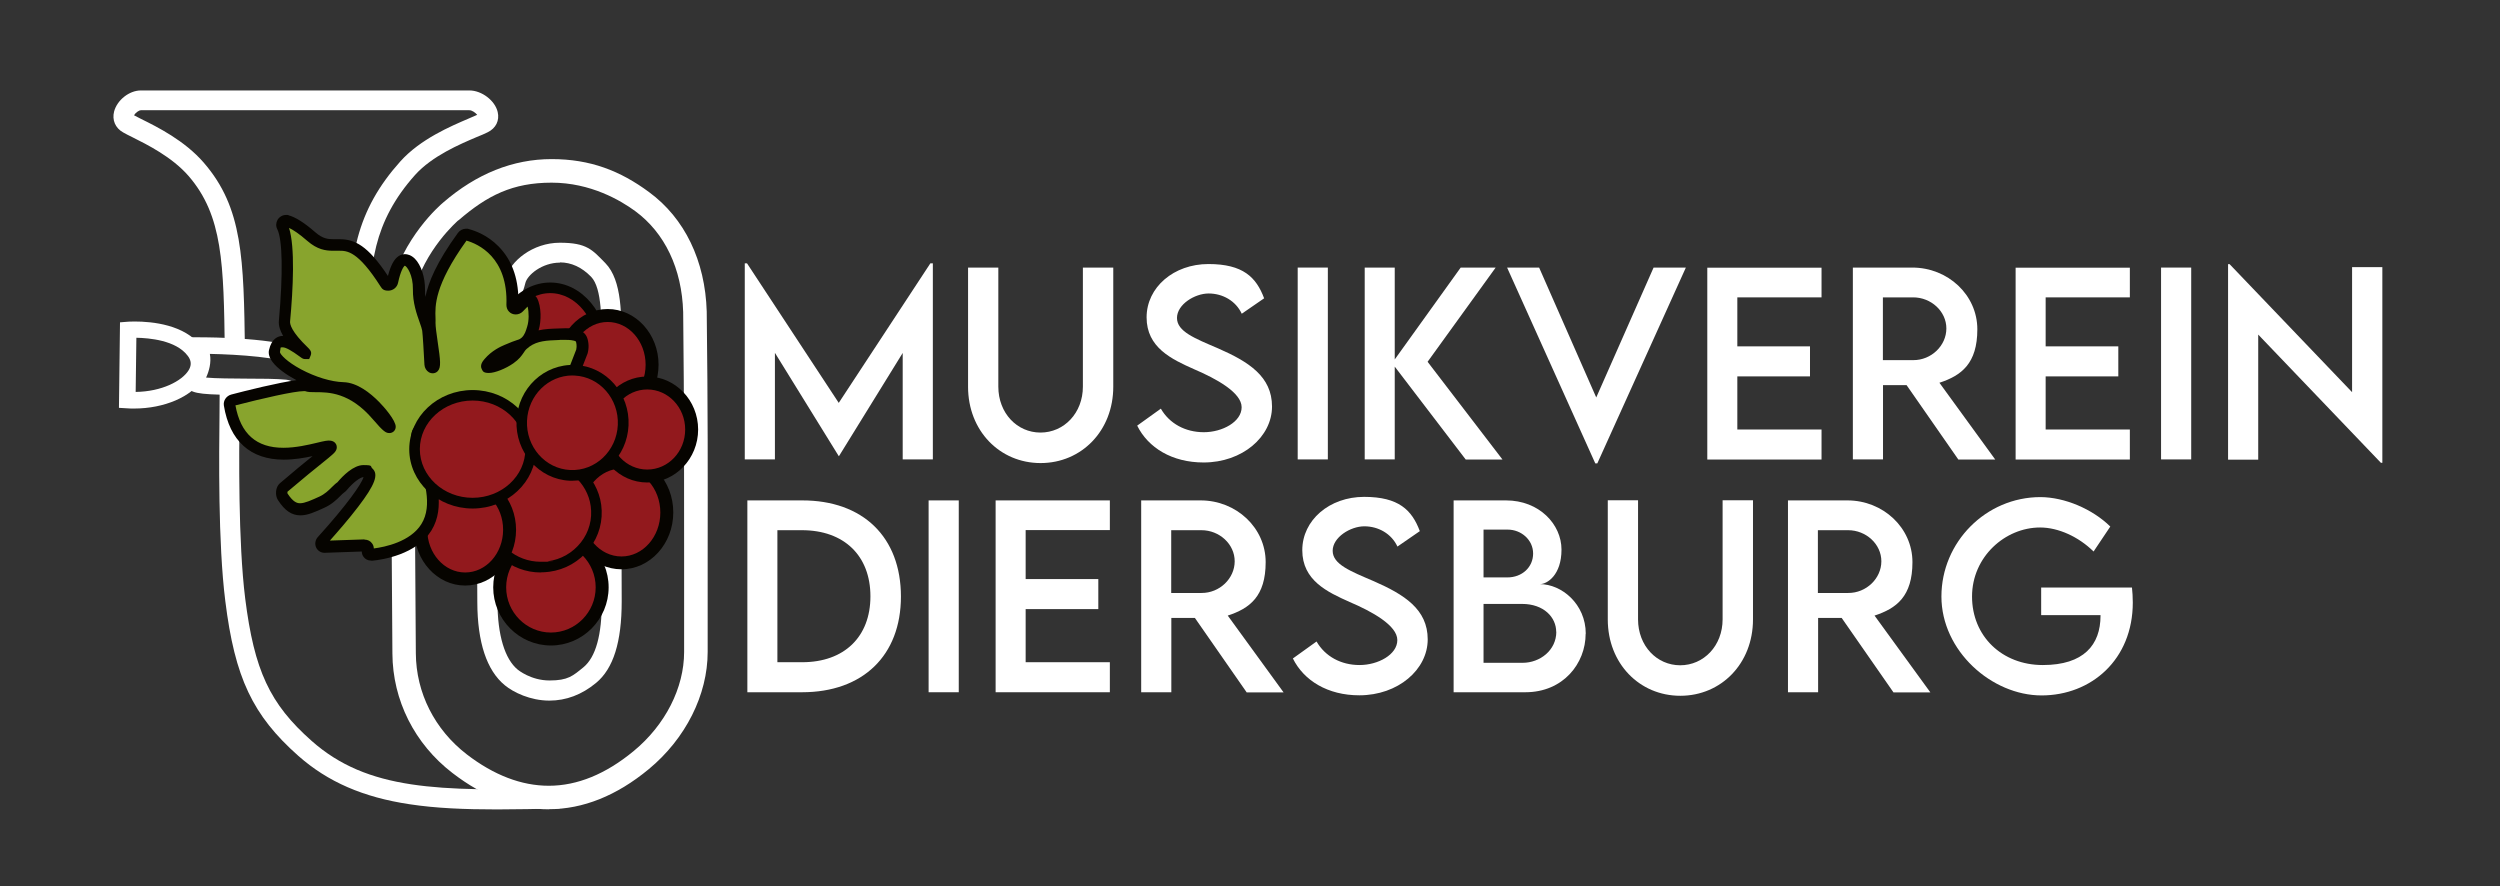 <svg xmlns="http://www.w3.org/2000/svg" xmlns:xlink="http://www.w3.org/1999/xlink" id="Ebene_1" data-name="Ebene 1" viewBox="0 0 2122.8 752.4"><rect x="0" y="0" width="2122.8" height="752.4" fill="#333333" stroke="none"/><defs><style>      .cls-1 {        clip-path: url(#clippath);      }      .cls-2 {        fill: none;      }      .cls-2, .cls-3, .cls-4, .cls-5, .cls-6, .cls-7 {        stroke-width: 0px;      }      .cls-8 {        clip-path: url(#clippath-1);      }      .cls-3 {        fill: #88a42d;      }      .cls-4 {        fill: #050400;      }      .cls-5 {        fill: #fff;      }      .cls-9 {        display: none;      }      .cls-6 {        fill: #92191d;      }      .cls-7 {        fill: #060400;      }    </style><clipPath id="clippath"><rect class="cls-2" width="2122.8" height="752.4"></rect></clipPath><clipPath id="clippath-1"><rect class="cls-2" width="2122.8" height="752.4"></rect></clipPath></defs><g id="Ebene_2" data-name="Ebene 2" class="cls-9"><rect class="cls-4" width="2122.8" height="752.4"></rect></g><g id="Pfade_zusammengef&#xFC;gt_-_Konturen_erstellt" data-name="Pfade zusammengef&#xFC;gt - Konturen erstellt"><g><g><path class="cls-5" d="M765,506.5c0,50-32.2,81.3-84,81.3h-46.4v-162.9h46.4c51.8-.1,84,31.2,84,81.7ZM739.1,506.4c0-34.6-22.4-56.2-58.2-56.2h-20.8v112.1h21.1c35.6,0,57.9-21.5,57.9-55.9Z"></path><path class="cls-5" d="M788.5,424.9h25.6v162.9h-25.6v-162.9Z"></path><path class="cls-5" d="M870.9,450v41.7h61.7v25.5h-61.7v45.1h71.5v25.5h-97v-162.9h97v25.2h-71.5Z"></path><path class="cls-5" d="M1058.5,587.8l-43.9-63.1h-20v63.1h-25.6v-162.9c-.1,0,50.5,0,50.5,0,30.3,0,55.2,23.3,55.2,52.4s-13.5,39.3-32.2,45.4l47.4,65.2h-31.4ZM1020.2,503.5c15.4.1,28.2-12.3,28.2-26.9s-13-26.4-28.2-26.4h-25.7v53.3h25.7Z"></path><path class="cls-5" d="M1097.7,559.2l20.2-14.5c7.3,12.7,20.8,20,36.5,20s32.1-8.8,32.1-21.2-21.4-24.2-40.4-32.3c-19.1-8.5-40.3-18.4-40.3-44s23.1-45.3,52.5-45.3,40.6,11.2,47.3,29.1l-19,13.1c-5.1-11-16.3-17.2-28.1-17.2s-26.9,9.3-26.9,20.8,15.1,17.3,34.9,25.8c25.8,11.3,45.8,23.8,45.8,49.4s-25.1,47.5-58.1,47.5c-26.8,0-47.1-12.5-56.4-31.3Z"></path><path class="cls-5" d="M1346.4,538.2c0,25-18.9,49.6-51.2,49.6h-60.9v-162.9h44.5c28.1,0,47.1,20.2,47.1,41.8s-12.2,29.3-18.3,29.3c18.3,0,38.9,16.8,38.9,42.1ZM1259.7,449.7v40.6h20.2c12.6,0,21.9-8.7,21.9-20.3s-10.1-20.3-21.6-20.3h-20.5ZM1321.4,536.5c0-12.3-10.5-23.7-29-23.7h-32.7v50h33.2c14.7,0,28.6-10.6,28.6-26.4Z"></path><path class="cls-5" d="M1365.2,526v-101.2h25.7v101.1c0,22.5,15.9,39,35.8,39s36-16.5,36-39v-101.1h25.8v101.2c0,37.4-27,64.8-61.7,64.8s-61.6-27.4-61.6-64.8Z"></path><path class="cls-5" d="M1607.7,587.8l-43.9-63.1h-20v63.1h-25.6v-162.9c-.1,0,50.5,0,50.5,0,30.3,0,55.2,23.3,55.2,52.4s-13.5,39.3-32.2,45.4l47.4,65.2h-31.4ZM1569.3,503.5c15.4.1,28.2-12.3,28.2-26.9s-13-26.4-28.2-26.4h-25.7v53.3h25.7Z"></path><path class="cls-5" d="M1811,511.6c0,48.4-35.2,78.9-77.5,78.9s-85-37.8-85-84,37.8-84.4,84.1-84.4c20.5.1,44,10,59.3,25l-14.2,21.2c-12.7-12.5-29.9-20.4-45.4-20.4-29.7,0-57.8,24.9-57.8,58.6s25.4,58.2,60.1,58.2,49-17.1,49-41.9v-.5h-50.4v-23.4h77.1c.4,3.7.7,8.2.7,12.7Z"></path></g><g><path class="cls-5" d="M792.1,223.6v166.5h-25.6v-90.4l-54.1,87.6h-.2l-54.2-87.7v90.5h-25.6v-166.5h1.9l77.9,118.5,77.8-118.5h1.9Z"></path><path class="cls-5" d="M822,328.4v-101.2h25.7v101.1c0,22.5,15.9,39,35.8,39s36-16.5,36-39v-101.1h25.8v101.2c0,37.4-27,64.8-61.7,64.8s-61.6-27.4-61.6-64.8Z"></path><path class="cls-5" d="M965.5,361.5l20.2-14.5c7.3,12.7,20.8,20,36.5,20s32.1-8.8,32.1-21.2-21.4-24.2-40.4-32.3c-19.1-8.5-40.3-18.4-40.3-44s23.1-45.3,52.5-45.3,40.6,11.2,47.3,29.1l-19,13.1c-5.1-11-16.3-17.2-28.1-17.2s-26.9,9.3-26.9,20.8,15.1,17.3,34.9,25.8c25.8,11.3,45.8,23.8,45.8,49.4s-25.1,47.5-58.1,47.5c-26.8,0-47.1-12.5-56.4-31.3Z"></path><path class="cls-5" d="M1101.9,227.2h25.6v162.9h-25.6v-162.9Z"></path><path class="cls-5" d="M1244.5,390.1l-60.2-78.8v78.8h-25.5v-162.9h25.5v78l56-78h29.7l-57.8,80,63.6,83h-31.2Z"></path><path class="cls-5" d="M1431.5,227.2l-75.2,166.3h-1.7l-74.9-166.3h27.2l48.5,110.3,48.7-110.3h27.4Z"></path><path class="cls-5" d="M1475.2,252.4v41.7h61.7v25.5h-61.7v45.1h71.5v25.5h-97v-162.9h97v25.2h-71.5Z"></path><path class="cls-5" d="M1662.8,390.1l-43.9-63.1h-20v63.1h-25.6v-162.9c-.1,0,50.5,0,50.5,0,30.3,0,55.2,23.3,55.2,52.4s-13.5,39.3-32.2,45.4l47.4,65.2h-31.4ZM1624.5,305.8c15.4.1,28.2-12.3,28.2-26.9s-13-26.4-28.2-26.4h-25.7v53.3h25.7Z"></path><path class="cls-5" d="M1737,252.4v41.7h61.7v25.5h-61.7v45.1h71.5v25.5h-97v-162.9h97v25.2h-71.5Z"></path><path class="cls-5" d="M1835,227.2h25.6v162.9h-25.6v-162.9Z"></path><path class="cls-5" d="M2022.9,226.8v166.2h-1.2l-104.2-108.9v106.2h-25.6v-166h1.3l104,108.7v-106.2h25.7Z"></path></g><g><g class="cls-1"><g><path class="cls-5" d="M422.4,687.3c-28.2,0-52.3-1-74.6-4.4-39.4-5.9-69.5-19-94.5-41.1-38.8-34.4-53.9-66.3-62-131.5-6.2-49.2-5.3-124.2-4.9-160.3,0-6.8.1-12.1.1-16h17c0,4,0,9.4-.1,16.2-.4,35.7-1.2,109.9,4.8,158,7.7,61.1,20.8,89.4,56.4,120.9,47.5,42.1,107.8,42.8,210.2,40.4l.4,17c-19.2.4-36.7.8-52.9.8Z"></path><path class="cls-5" d="M466.5,594.9c-16.2,0-30.5-7-37.8-13-15.4-12.6-23.3-36.4-23.4-70.5l-.9-202.9c0-19.3,8-35.1,15.2-49,4.2-8.1,8.1-15.8,9.9-23.1,3.5-14.6,22.9-30.3,45.9-30.3s27.5,6,38.6,17.3c14.4,14.7,13.9,45,13.4,71.8,0,4.4-.2,8.6-.1,12.4l.6,202.9c0,34.5-7,57.2-21.8,69.4-12.1,10-25.4,15-39.6,15ZM475.5,223c-15.2,0-27.7,10.4-29.4,17.3-2.2,9.3-6.6,17.8-11.3,26.8-6.6,12.8-13.4,26-13.3,41.2l.9,202.9c.1,28,6.2,48.4,17.2,57.4.5.4,11.3,9.2,27,9.2s19.7-3.8,28.8-11.2c10.5-8.6,15.7-27.5,15.6-56.3l-.6-202.9c0-4,0-8.3.1-12.8.4-21.1.9-49.9-8.6-59.6-7.9-8.1-16.8-12.2-26.5-12.2Z"></path><path class="cls-5" d="M114,346.9h0c-2.1,0-4.3,0-6.4-.2l-6.6-.4.9-72.6,6.4-.5c0,0,2.4-.2,6-.2,15.1,0,42.4,2.7,56.1,20.7,1.2,1.5,2.1,3.1,2.9,4.7,3.8,7.6,3.3,16-1.4,23.6-9.2,14.9-32.5,24.9-58,24.9ZM115.8,286.9l-.6,45.9c22.2-.3,39.3-9.3,44.9-18.3,2.2-3.5,2.4-6.8.8-10-.4-.8-.9-1.7-1.6-2.5-9.9-13.1-32.7-15-43.5-15.2Z"></path><path class="cls-5" d="M450.9,491.2l-3.7-3c-.5-.4-47.2-37.6-96-75-89.9-68.8-106.7-76.4-109.7-77-7.9-.7-20.6-.8-32.8-.8-35.6-.2-45.1-.8-49.2-5.9-1.5-1.9-2.1-4.4-1.5-6.8l.3-1.4.9-1.2c0-.1,9.8-13.6,2.7-22.4l-9.1-11.3h15.5c11.1,0,67.7.4,90.4,10.9,23.8,11,217.8,156.8,226.1,163l8.4,6.3-42.3,24.6ZM174.9,320.6c8.4.8,23.2.8,33.8.9,13.2,0,25.7.1,34.2.9,4.2.4,14.1,1.3,115.5,78.8,41.4,31.6,81.6,63.5,93.8,73.2l15.8-9.2c-61.1-45.8-197.3-146.9-215.1-155.1-14.6-6.7-50.2-9.1-74.7-9.6,1.4,7.5-.8,14.9-3.2,20.1Z"></path><path class="cls-5" d="M190.9,298.2c-1-74.2-1.6-115-30.8-148.8-14.1-16.2-35.3-26.7-47.9-33-3-1.5-5.7-2.8-7.7-4-6.6-3.7-9.5-10.5-7.6-17.8,2.6-9.7,12.9-17.8,22.7-17.8s.1,0,.2,0h275.8s2.8,0,2.8,0c0,0,.1,0,.2,0,10.4,0,21.7,8.5,24,18.3,1.7,7.2-1.5,13.8-8.5,17.2-2.4,1.2-5.6,2.6-9.4,4.1-14.1,6-37.7,16-52.2,32.1-35.2,39.3-40.4,78.6-37.3,129.3l-17,1c-1.9-31.9-.2-55.6,5.5-76.8,6.4-23.9,17.9-44.5,36.2-64.9,17-19,42.8-29.9,58.2-36.5,2.8-1.2,5.2-2.2,7.1-3.1-1.4-1.7-4.4-4-6.8-3.9h-2.8s-275.9,0-275.9,0h0c-1.9,0-4.9,2.4-5.9,4.3,1.6.9,3.7,1.9,6,3.1,13.8,6.8,36.9,18.3,53.2,37.1,33.3,38.4,33.9,81.5,35,159.7l-17,.2Z"></path><path class="cls-5" d="M466,687.2h0c-27.8,0-55.3-10.4-81.9-30.9-32.1-24.7-50.7-61.7-50.9-101.4l-2-296.7-.4-10.6.3-1.3c10.5-44.6,42.7-72.2,45.2-74.3,28.3-24.5,59.3-36.9,92.1-36.9s58.2,9.9,82.7,28c30.3,22.2,47.7,58.3,49,101.4v.2c1,82.8.9,139.6.8,211.5,0,23.6,0,48.9,0,77.4,0,36.4-18.7,73.6-50,99.5-27.3,22.6-55.9,34-84.8,34ZM350.8,249.6l.3,8.3,2,296.9c.2,33.5,16,64.7,43.2,85.7,23,17.7,46.5,26.7,69.7,26.7h0c24.2,0,48.4-9.9,72.1-29.5,26.8-22.1,42.8-53.6,42.8-84.1,0-28.5,0-53.8,0-77.4,0-71.8.1-128.6-.8-211.2-1.1-36.9-15.6-67.3-40.8-85.8-12.3-9-37.8-24.1-70.9-24.1s-54.6,10.8-79.1,32h-.2c-.3.4-28.8,24.6-38.3,62.4Z"></path></g></g><g class="cls-8"><g><path class="cls-6" d="M511.7,298.8c0,30-19.9,54.4-44.5,54.4s-44.5-24.4-44.5-54.4,19.9-54.4,44.5-54.4c24.6,0,44.5,24.4,44.5,54.4"></path><path class="cls-7" d="M467.2,357.7c-27,0-49-26.4-49-58.9s22-58.9,49-58.9,49,26.4,49,58.9-22,58.9-49,58.9ZM467.2,248.9c-22.1,0-40,22.4-40,49.9s17.9,49.9,40,49.9,40-22.4,40-49.9-17.9-49.9-40-49.9Z"></path><path class="cls-6" d="M553.6,309.7c0,23.1-16.9,41.8-37.7,41.8s-37.7-18.7-37.7-41.8,16.9-41.8,37.7-41.8,37.7,18.7,37.7,41.8"></path><path class="cls-7" d="M516,357c-23.8,0-43.2-21.2-43.2-47.3s19.4-47.3,43.2-47.3,43.2,21.2,43.2,47.3-19.4,47.3-43.2,47.3ZM516,273.4c-17.7,0-32.2,16.3-32.2,36.3s14.4,36.3,32.2,36.3,32.2-16.3,32.2-36.3-14.4-36.3-32.2-36.3Z"></path><path class="cls-6" d="M566.2,435.1c0,23.6-17.2,42.8-38.5,42.8s-38.5-19.1-38.5-42.8,17.2-42.8,38.5-42.8,38.5,19.1,38.5,42.8"></path><path class="cls-7" d="M527.7,483.4c-24.3,0-44-21.6-44-48.3s19.7-48.3,44-48.3,44,21.6,44,48.3c0,26.6-19.7,48.3-44,48.3ZM527.7,397.9c-18.2,0-33,16.7-33,37.3s14.8,37.3,33,37.3,33-16.7,33-37.3c0-20.5-14.8-37.3-33-37.3Z"></path><path class="cls-6" d="M587.3,364.7c0,21.8-16.9,39.5-37.7,39.5s-37.7-17.7-37.7-39.5,16.9-39.5,37.7-39.5,37.7,17.7,37.7,39.5"></path><path class="cls-7" d="M549.6,409.7c-23.8,0-43.2-20.2-43.2-45s19.4-45,43.2-45,43.2,20.2,43.2,45c0,24.8-19.4,45-43.2,45ZM549.6,330.7c-17.7,0-32.2,15.2-32.2,34s14.4,34,32.2,34,32.2-15.2,32.2-34c0-18.7-14.4-34-32.2-34Z"></path><path class="cls-6" d="M511.3,498.7c0,24.3-19.5,43.9-43.5,43.9s-43.5-19.7-43.5-43.9,19.5-43.9,43.5-43.9,43.5,19.7,43.5,43.9"></path><path class="cls-7" d="M467.8,548.1c-27,0-49-22.2-49-49.4s22-49.4,49-49.4,49,22.2,49,49.4-22,49.4-49,49.4ZM467.8,460.3c-21,0-38,17.2-38,38.4s17.1,38.4,38,38.4,38-17.2,38-38.4-17.1-38.4-38-38.4Z"></path><path class="cls-6" d="M506,429.3c3.4,25.1-14.6,48.4-40.3,51.9-25.7,3.5-49.3-14-52.8-39.2s14.6-48.4,40.3-51.9,49.3,14,52.8,39.2"></path><path class="cls-7" d="M459.1,486.1c-25.5,0-47.3-18.7-50.7-43.5-3.8-27.6,16.1-53.1,44.2-57,2.4-.3,4.8-.5,7.2-.5,25.5,0,47.3,18.7,50.7,43.5,1.8,13.4-1.8,26.7-10.1,37.4-8.3,10.7-20.4,17.7-34,19.5-2.4.3-4.8.5-7.2.5ZM459.8,394.1c-2,0-4,.1-6,.4-23.2,3.2-39.6,24.2-36.5,46.8,2.8,20.4,20.7,35.7,41.8,35.7s4-.1,6-.4c11.3-1.5,21.3-7.3,28.2-16.1,6.9-8.8,9.8-19.7,8.3-30.7-2.8-20.4-20.7-35.7-41.8-35.7Z"></path><path class="cls-6" d="M432.7,449.9c0,23.1-16.9,41.8-37.7,41.8s-37.7-18.7-37.7-41.8,16.9-41.8,37.7-41.8,37.7,18.7,37.7,41.8"></path><path class="cls-7" d="M395,497.2c-23.8,0-43.2-21.2-43.2-47.3s19.4-47.3,43.2-47.3,43.2,21.2,43.2,47.3-19.4,47.3-43.2,47.3ZM395,413.5c-17.7,0-32.2,16.3-32.2,36.3s14.4,36.3,32.2,36.3,32.2-16.3,32.2-36.3-14.4-36.3-32.2-36.3Z"></path><path class="cls-3" d="M356.1,366c-9.7,6.3,24.5,52,6,81.7-12.9,20.8-45.3,23.1-46.7,23.3-2.2.3-3.9-1.7-3.1-3.9.7-2-.7-4-2.8-3.9l-33.8,1.1c-2.7,0-4-3-2.1-5.1,12.8-14.1,45.8-51.8,39.5-57.6-7-6.4-19.8,8-22.5,11.2-.4.4-.8.8-1.2,1.1-3.7,2.6-7.8,8.8-15.9,12.5-15.5,7.1-23.4,10.5-33.3-4.6-1.3-2-1.1-6.1.8-7.7,34.9-29.9,43.5-34.1,39.5-34.8-8.1-1.5-74.7,29.4-85.4-35.7-.3-1.6.9-3.3,2.6-3.8,12.3-3.2,57.6-14.7,63.4-12.3,6.8,2.8,32.4-6.6,59.6,25.3,27.2,31.9-3.1-22.5-28.8-23.2-25.7-.7-60.8-21.7-58.7-31.4,2.6-12,10.4-9.9,24.9.8,7.8,5.7-17.6-13.7-16.4-26.4,1-11.5,5.9-65.3-1.9-80.6-1.2-2.4,1.3-5.3,4-4.6,4.1,1.1,10.7,4.6,20.7,13.4,22.5,19.6,29.2-13.4,63.1,39.7,1.5,2.3,5.2,1.4,5.8-1.4,1.4-6.6,3.9-15,7.8-17.6,6.7-4.4,14.9,8.8,14.7,24.4-.2,15.6,7.1,28.4,7.9,34.4.7,5.2,1.7,24.4,1.9,29.4,0,.9.5,1.8,1.3,2.3,5.3,3.1-2.1-27.7-2-37.7.1-10.5-4.9-28.4,27.8-73.6.8-1.2,2.3-1.7,3.6-1.4,8.8,2.2,40.5,13.6,38.7,59.9-.1,2.8,3.3,4,5.3,1.9l6.1-6.2c1.5-1.6,4.1-1.4,5,.4,3,5.6,3.1,16.7,1,23.3-1.4,4.6-2.6,8.5-6.2,11.9-3.2,3.1-4.4,2-15.7,7-4,1.7-10.3,4.7-15.4,10.8-1.7,2.1-1.9,2.7-1.7,3,1,1.7,11.2-1.1,19.4-6.8,8.2-5.7,6.4-8.9,13.4-13.9,8.3-6,17.2-6.3,28.1-6.7,7.6-.3,16.6-.6,19,3.9.8,1.6,1.8,6,.7,10.4,0,.1,0,.3-.1.4l-8.4,21.6c0,0,0,.1,0,.2,0,0-14.3,29.4-18.4,36.8-1.5,2.7-21.9,38-48.8,40.8-30.7,3.2-53.6-37.7-62.4-31.9"></path><path class="cls-7" d="M315,476c-2.6,0-5-1.2-6.4-3.3-.9-1.3-1.4-2.8-1.4-4.4l-31.6,1.1c-3.2,0-5.9-1.8-7.2-4.6-1.3-2.9-.7-6.4,1.5-8.8,24.8-27.4,37.1-45,38.8-50.9-3.1.2-9,4.8-14.3,11.1-.6.8-1.4,1.4-2.2,2-.9.6-2,1.7-3.3,3-3,3-7.2,7.1-13.4,9.9-7.9,3.6-14.2,6.5-20.4,6.5-7.4,0-13.3-4-19.1-13-2.5-3.8-2.3-10.9,1.7-14.3,12.3-10.5,21.3-17.9,27.7-23-7,1.5-15.6,3-24.5,3-28.3,0-45.9-15.9-50.8-45.9-.7-4.2,2.1-8.3,6.3-9.4,12.5-3.3,40.1-10.2,55.3-12.2-8.8-4.7-16.2-10.1-20-15.1-2.9-3.7-4-7.2-3.3-10.4,2.2-9.9,7.7-12.1,12-12.1-2.5-4.3-4-8.7-3.6-12.9,3.6-39.9,3.1-69-1.4-77.8-1.3-2.5-1.1-5.4.3-7.9,1.5-2.5,4.3-4.1,7.2-4.1s1.4,0,2.1.3c6,1.6,13.4,6.3,22.7,14.4,6.3,5.5,10.8,5.9,15.3,5.9s1.6,0,2.5,0c.9,0,1.8,0,2.7,0,12.9,0,24,5.2,41.2,31.2,2.3-8.8,5.2-14.3,9-16.8,1.7-1.1,3.6-1.7,5.5-1.7s5.2.7,8.4,3.9c5.3,5.4,8.7,15.8,8.6,26.4,0,2,0,4,.3,6,2.5-12.2,9.4-29.3,27.6-54.3,1.6-2.2,4.2-3.6,6.9-3.6s1.3,0,2,.2c5.5,1.4,16.2,5.2,25.6,14.8,11,11.1,16.7,26.3,16.9,45.1l2.8-2.8c1.6-1.6,3.8-2.5,6-2.5s5.6,1.6,7,4.1c3.8,7.2,3.7,19.7,1.4,27.1,0,.1,0,.2-.1.3,5.4-1.2,11-1.4,17.1-1.6,2,0,4-.2,6.1-.2,4.2,0,14,0,17.5,6.8,1.5,2.9,2.5,8.5,1.1,14,0,.3-.2.6-.3,1l-8.4,21.6c0,.2-.2.4-.3.6-.1.3-14.3,29.6-18.6,37.1-2.3,4.1-23.5,40.3-52.6,43.3-1.3.1-2.6.2-4,.2-18.8,0-34.2-13.7-45.4-23.7-3.4-3-7.7-6.9-10.3-8.4.3,3.4,2.7,10.3,4.5,15.5,6.3,18.4,15,43.7,2.6,63.8-12.7,20.4-41.6,24.8-50.1,25.6h-.3c-.3,0-.7,0-1,0ZM309.6,458.2c2.6,0,5,1.2,6.4,3.3.9,1.2,1.4,2.7,1.4,4.2,9.3-1.2,31-5.6,40.4-20.7,10-16,2.2-38.7-3.5-55.2-4.7-13.6-8-23.4-1-28,1.4-.9,2.9-1.4,4.6-1.4,5.4,0,10.8,4.8,18.3,11.5,10,8.9,23.7,21.2,38.7,21.2s2,0,2.9-.2c24.6-2.6,44.1-36.8,45-38.3,3.9-7,17.4-34.8,18.2-36.4l8.3-21.4c.7-3.1,0-6.1-.3-6.8,0,0-1.1-1.4-8.6-1.4s-3.8,0-5.7.1c-10.5.4-18.2.7-25.1,5.6-.7.7-1.4,1.2-2.1,1.7-1.4,1.2-2.1,2.3-3,3.7-1.6,2.3-3.6,5.3-8.6,8.8-6.6,4.6-15.7,8.2-20.8,8.2s-5.2-1.9-5.9-3c-2.1-3.7.8-7.1,2.2-8.8,6.2-7.3,13.9-10.7,17.2-12.1,5-2.2,8.2-3.3,10.3-4,1.3-.4,2.1-.7,2.6-1,.5-.4,1-.8,1.6-1.2,2.5-2.5,3.4-5.5,4.6-9.5,1.5-4.8,1.5-12,.3-16.8l-4.1,4.2c-1.6,1.6-3.7,2.5-6,2.5s-4.3-.9-5.7-2.4c-1.5-1.5-2.2-3.6-2.2-5.7,1.5-40.6-24.2-51.8-33.9-54.6-27.4,38.2-26.7,55.5-26.3,65.8,0,1.4.1,2.8,0,4.1,0,3.2.9,9.6,1.8,15.8,2.4,16.3,3,21.8.2,25-1.8,2.1-5,2.6-7.6,1.1-2.2-1.3-3.6-3.7-3.8-6.3-.6-11.4-1.4-25.1-1.9-29-.2-1.4-1.1-4.1-2.1-6.9-2.5-7.1-6-16.8-5.8-28.2.2-12.1-5-19.6-6.9-20.1,0,0,0,0,0,0-1.1.7-3.6,4.6-5.7,14.5-.8,3.9-4.3,6.7-8.3,6.7s-5.2-1.4-6.6-3.6c-19.3-30.3-28.5-30.3-35.2-30.3s-1.6,0-2.5,0c-.9,0-1.8,0-2.7,0-6.3,0-13.3-1-21.8-8.4-7.1-6.2-12.1-9.4-15.5-11,5.2,16.2,3.5,51.6.9,79.5-.2,2.1.9,8.5,15.2,22.2,1.4,1.4,3.6,3.4,2.3,6.6l-1.3,3.1h-3.4c-1.7,0-2.6-.7-4.4-2-7.2-5.3-12.1-8-14.7-8s-1.4,0-2.3,4.1c.3,2,5.8,8.1,17.9,14.6,12.2,6.5,25.6,10.6,36,10.9,11.7.3,22.8,9.2,30.2,16.7,4,4,14.3,15.7,14.2,21.2,0,3-2.4,5.3-5.3,5.3s-4.8-.8-14.2-11.8c-19.6-22.9-37.7-22.9-48.5-22.9-3.7,0-6.6,0-9-.9-.1,0-.4,0-.9,0-8.4,0-35.3,6.2-58.2,12.1,4.4,24.2,17.8,36,40.7,36,10.7,0,21.1-2.5,28.7-4.3,5.8-1.4,9.2-2.2,11.7-1.7,3.6.7,4.6,3.2,4.8,4.2.9,3.6-1.9,6.1-3.7,7.7-1.7,1.6-4.3,3.6-8.2,6.8-6.4,5.1-16,12.9-29.8,24.6-.1.4-.1,1.2,0,1.5,4.8,7.3,8,8.3,10.7,8.3,4,0,9.7-2.6,16.3-5.6,4.6-2.1,7.8-5.2,10.5-7.9,1.6-1.5,3-3,4.6-4.1,0,0,.2-.1.3-.2,4.6-5.5,13.6-14.6,22.1-14.6s5.5,1,7.6,2.9c5.5,5,2.2,13.8-12,32.4-7.9,10.4-17.6,21.5-24.1,28.8l29.2-1Z"></path><path class="cls-6" d="M450.6,381.5c0,25.3-22.1,45.8-49.3,45.8s-49.3-20.5-49.3-45.8,22.1-45.8,49.3-45.8,49.3,20.5,49.3,45.8"></path><path class="cls-7" d="M401.3,431.8c-29.7,0-53.8-22.6-53.8-50.3s24.1-50.3,53.8-50.3,53.8,22.6,53.8,50.3c0,27.7-24.1,50.3-53.8,50.3ZM401.3,340.1c-24.7,0-44.8,18.5-44.8,41.3s20.1,41.3,44.8,41.3,44.8-18.5,44.8-41.3c0-22.8-20.1-41.3-44.8-41.3Z"></path><path class="cls-6" d="M529.2,361c-1.2,24.6-21.4,43.7-45.2,42.6-23.8-1.1-42.1-22-41-46.7,1.2-24.6,21.4-43.7,45.2-42.6,23.8,1.1,42.1,22,41,46.7"></path><path class="cls-7" d="M486,408.2c-.7,0-1.5,0-2.2,0-26.2-1.2-46.5-24.3-45.2-51.4,1.3-27.1,23.4-48.1,49.9-46.9,26.2,1.2,46.5,24.3,45.2,51.4-1.2,26.3-22.2,46.9-47.7,46.9ZM486.2,318.8c-20.7,0-37.7,16.9-38.7,38.4-1,22.1,15.4,40.9,36.7,41.9,21.4,1,39.4-16.2,40.4-38.3,1-22.1-15.4-40.9-36.7-41.9-.6,0-1.2,0-1.8,0Z"></path></g></g></g></g></g></svg>